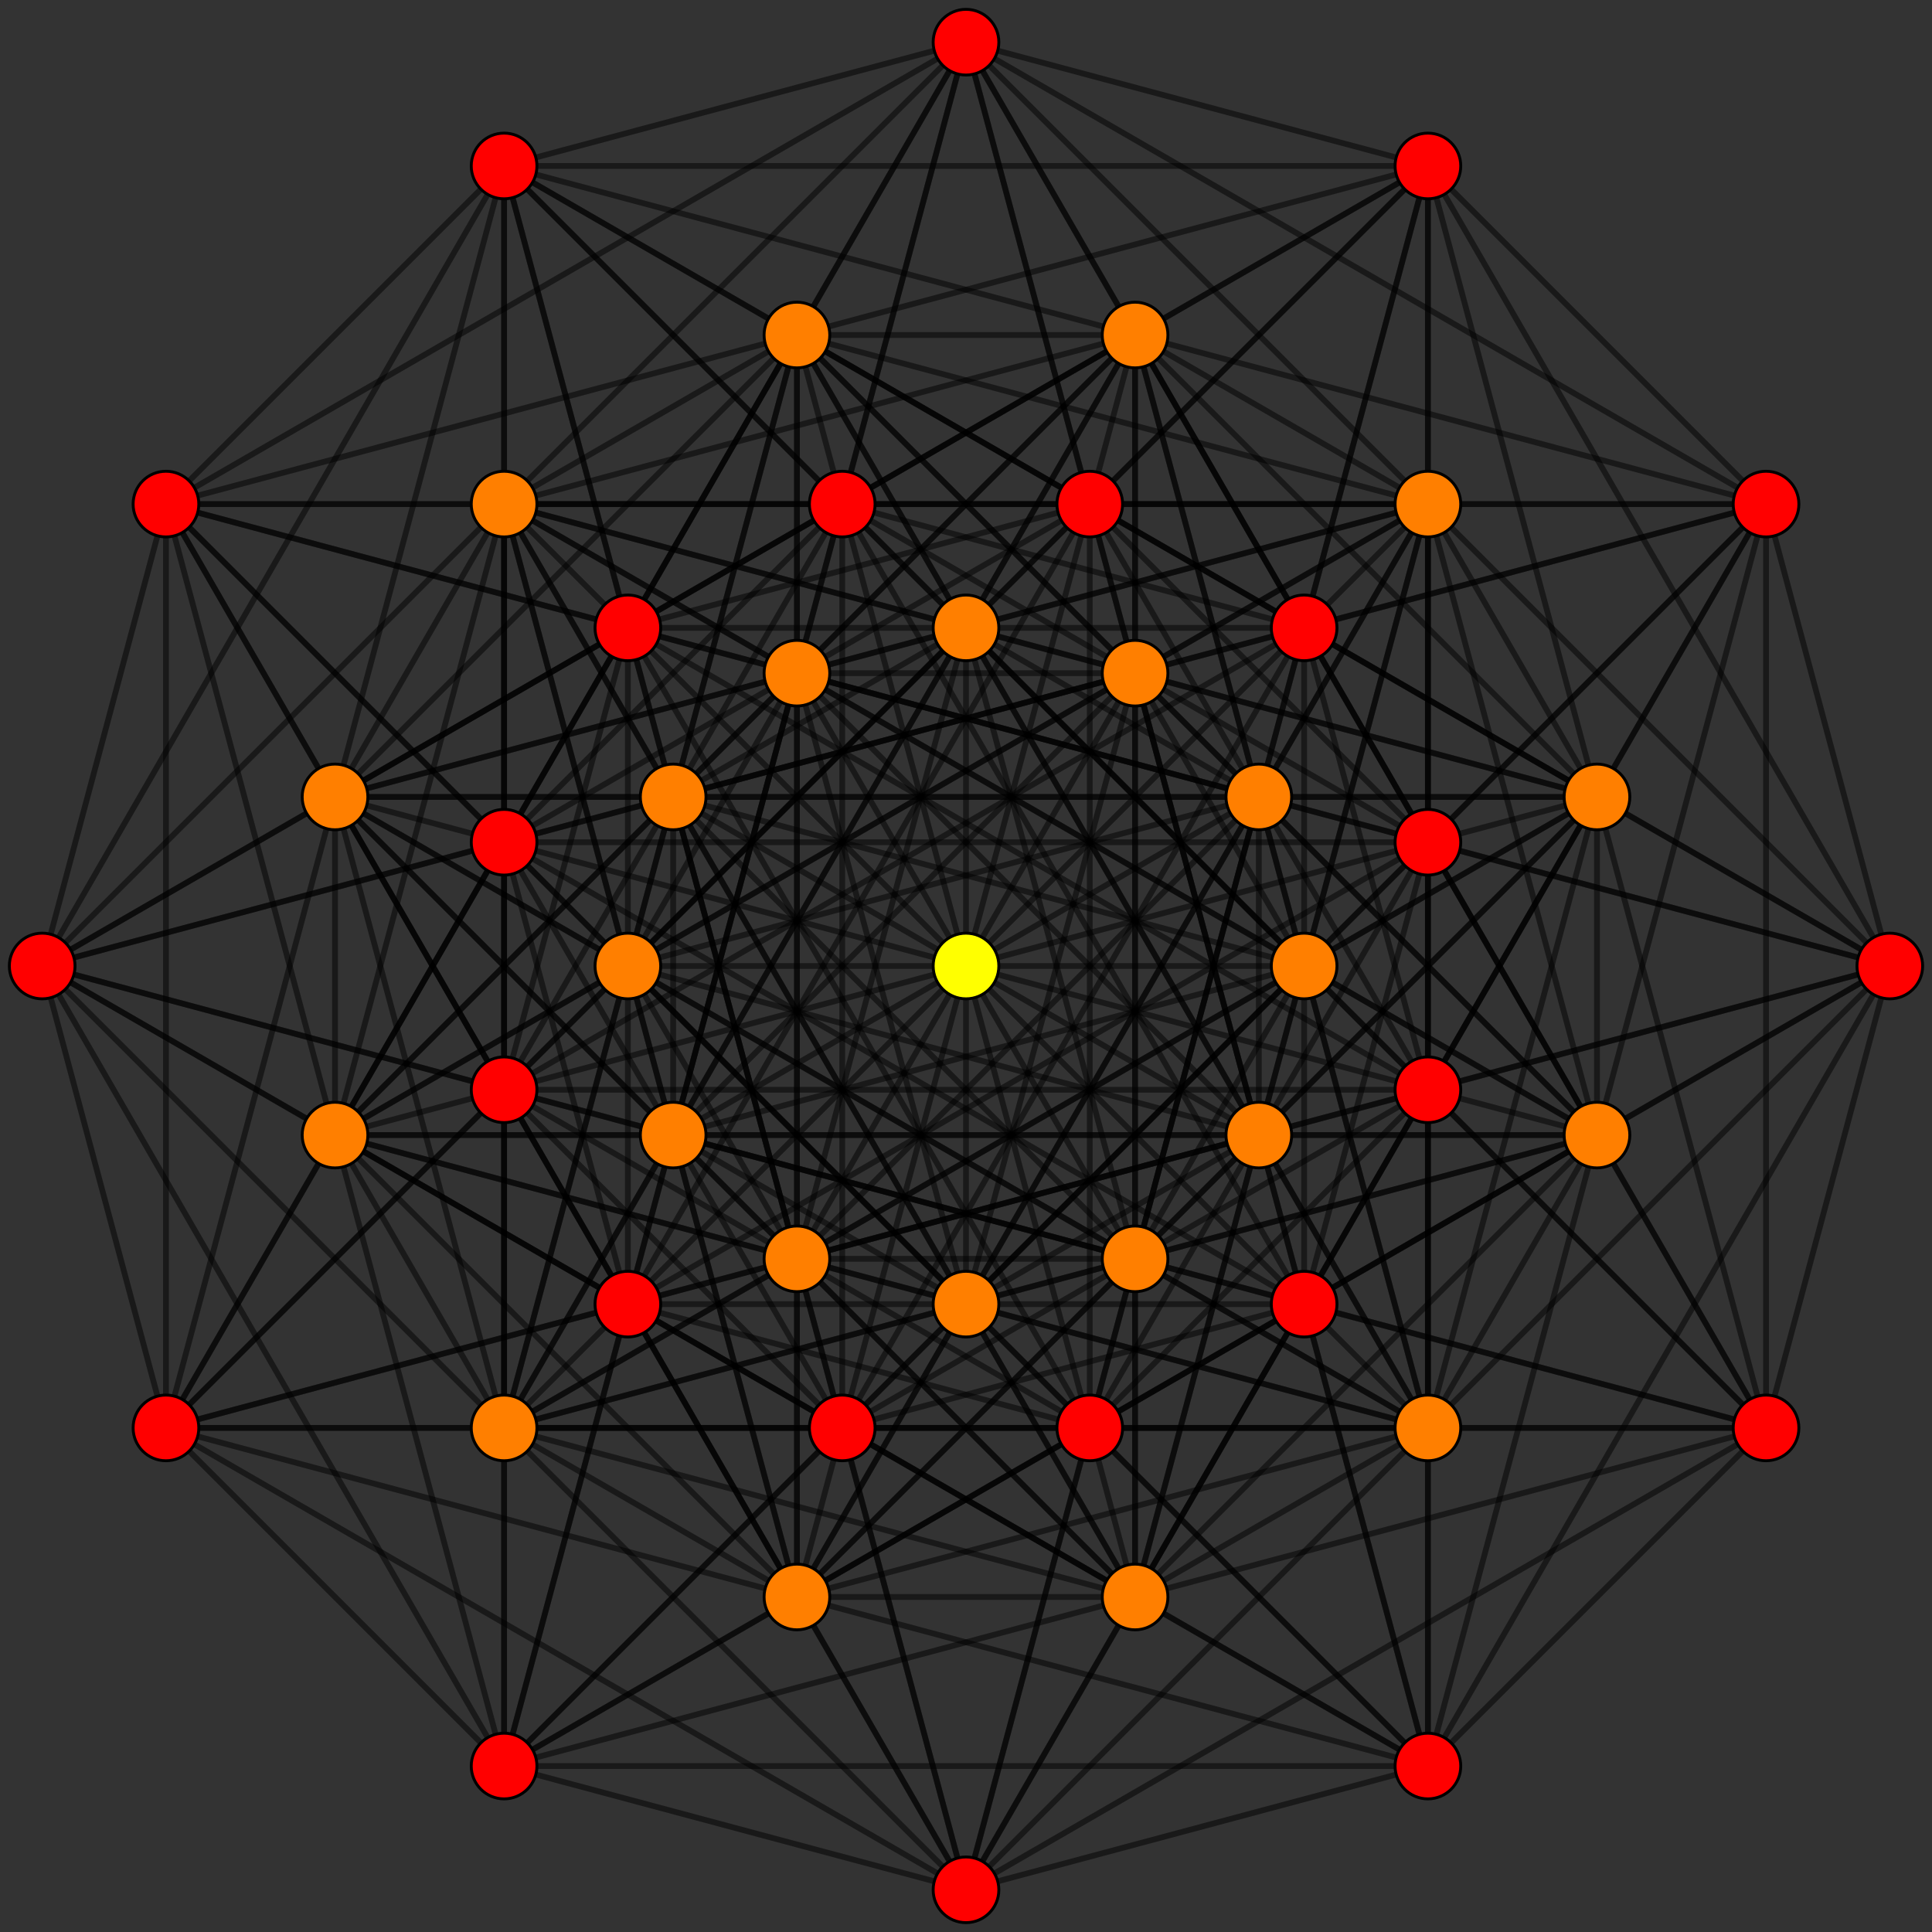 <?xml version="1.0" encoding="UTF-8" standalone="no"?>
<svg
xmlns="http://www.w3.org/2000/svg"
version="1.0"
width="2000" height="2000"
id="4_21_t0.svg">
<rect width="100%" height="100%" fill="#333333" stroke="none"/>
<g style="stroke:#000000;stroke-width:6.0;stroke-opacity:0.50;">
<line x1="1350.039" y1="649.961" x2="871.877" y2="1478.162"/>
<line x1="1350.039" y1="649.961" x2="1828.200" y2="521.838"/>
<line x1="1350.039" y1="649.961" x2="871.877" y2="521.838"/>
<line x1="1350.039" y1="649.961" x2="1828.200" y2="1478.162"/>
<line x1="1350.039" y1="649.961" x2="1350.039" y2="1000.000"/>
<line x1="1350.039" y1="649.961" x2="521.838" y2="1128.123"/>
<line x1="1350.039" y1="649.961" x2="1478.162" y2="171.800"/>
<line x1="1350.039" y1="649.961" x2="521.838" y2="171.800"/>
<line x1="1350.039" y1="649.961" x2="1478.162" y2="1128.123"/>
<line x1="1350.039" y1="649.961" x2="1000.000" y2="649.961"/>
<line x1="1350.039" y1="649.961" x2="696.858" y2="824.981"/>
<line x1="1350.039" y1="649.961" x2="1175.019" y2="1303.142"/>
<line x1="1350.039" y1="649.961" x2="1175.019" y2="346.819"/>
<line x1="1350.039" y1="649.961" x2="1653.181" y2="824.981"/>
<line x1="1350.039" y1="1350.039" x2="871.877" y2="1478.162"/>
<line x1="1350.039" y1="1350.039" x2="1828.200" y2="521.838"/>
<line x1="1350.039" y1="1350.039" x2="871.877" y2="521.838"/>
<line x1="1350.039" y1="1350.039" x2="1828.200" y2="1478.162"/>
<line x1="1350.039" y1="1350.039" x2="1350.039" y2="1000.000"/>
<line x1="1350.039" y1="1350.039" x2="1478.162" y2="871.877"/>
<line x1="1350.039" y1="1350.039" x2="521.838" y2="1828.200"/>
<line x1="1350.039" y1="1350.039" x2="1478.162" y2="1828.200"/>
<line x1="1350.039" y1="1350.039" x2="521.838" y2="871.877"/>
<line x1="1350.039" y1="1350.039" x2="1000.000" y2="1350.039"/>
<line x1="1350.039" y1="1350.039" x2="696.858" y2="1175.019"/>
<line x1="1350.039" y1="1350.039" x2="1175.019" y2="1653.181"/>
<line x1="1350.039" y1="1350.039" x2="1175.019" y2="696.858"/>
<line x1="1350.039" y1="1350.039" x2="1653.181" y2="1175.019"/>
<line x1="649.961" y1="1350.039" x2="1128.123" y2="521.838"/>
<line x1="649.961" y1="1350.039" x2="171.800" y2="1478.162"/>
<line x1="649.961" y1="1350.039" x2="1128.123" y2="1478.162"/>
<line x1="649.961" y1="1350.039" x2="171.800" y2="521.838"/>
<line x1="649.961" y1="1350.039" x2="649.961" y2="1000.000"/>
<line x1="649.961" y1="1350.039" x2="1478.162" y2="871.877"/>
<line x1="649.961" y1="1350.039" x2="521.838" y2="1828.200"/>
<line x1="649.961" y1="1350.039" x2="1478.162" y2="1828.200"/>
<line x1="649.961" y1="1350.039" x2="521.838" y2="871.877"/>
<line x1="649.961" y1="1350.039" x2="1000.000" y2="1350.039"/>
<line x1="649.961" y1="1350.039" x2="346.819" y2="1175.019"/>
<line x1="649.961" y1="1350.039" x2="824.981" y2="1653.181"/>
<line x1="649.961" y1="1350.039" x2="824.981" y2="696.858"/>
<line x1="649.961" y1="1350.039" x2="1303.142" y2="1175.019"/>
<line x1="649.961" y1="649.961" x2="1128.123" y2="521.838"/>
<line x1="649.961" y1="649.961" x2="171.800" y2="1478.162"/>
<line x1="649.961" y1="649.961" x2="1128.123" y2="1478.162"/>
<line x1="649.961" y1="649.961" x2="171.800" y2="521.838"/>
<line x1="649.961" y1="649.961" x2="649.961" y2="1000.000"/>
<line x1="649.961" y1="649.961" x2="521.838" y2="1128.123"/>
<line x1="649.961" y1="649.961" x2="1478.162" y2="171.800"/>
<line x1="649.961" y1="649.961" x2="521.838" y2="171.800"/>
<line x1="649.961" y1="649.961" x2="1478.162" y2="1128.123"/>
<line x1="649.961" y1="649.961" x2="1000.000" y2="649.961"/>
<line x1="649.961" y1="649.961" x2="346.819" y2="824.981"/>
<line x1="649.961" y1="649.961" x2="824.981" y2="1303.142"/>
<line x1="649.961" y1="649.961" x2="824.981" y2="346.819"/>
<line x1="649.961" y1="649.961" x2="1303.142" y2="824.981"/>
<line x1="871.877" y1="1478.162" x2="871.877" y2="521.838"/>
<line x1="871.877" y1="1478.162" x2="1828.200" y2="1478.162"/>
<line x1="871.877" y1="1478.162" x2="1350.039" y2="1000.000"/>
<line x1="871.877" y1="1478.162" x2="521.838" y2="1128.123"/>
<line x1="871.877" y1="1478.162" x2="521.838" y2="1828.200"/>
<line x1="871.877" y1="1478.162" x2="43.677" y2="1000.000"/>
<line x1="871.877" y1="1478.162" x2="1000.000" y2="1956.323"/>
<line x1="871.877" y1="1478.162" x2="521.838" y2="1478.162"/>
<line x1="871.877" y1="1478.162" x2="696.858" y2="824.981"/>
<line x1="871.877" y1="1478.162" x2="1175.019" y2="1303.142"/>
<line x1="871.877" y1="1478.162" x2="696.858" y2="1175.019"/>
<line x1="871.877" y1="1478.162" x2="1175.019" y2="1653.181"/>
<line x1="1828.200" y1="521.838" x2="871.877" y2="521.838"/>
<line x1="1828.200" y1="521.838" x2="1828.200" y2="1478.162"/>
<line x1="1828.200" y1="521.838" x2="1350.039" y2="1000.000"/>
<line x1="1828.200" y1="521.838" x2="1478.162" y2="171.800"/>
<line x1="1828.200" y1="521.838" x2="1478.162" y2="871.877"/>
<line x1="1828.200" y1="521.838" x2="1956.323" y2="1000.000"/>
<line x1="1828.200" y1="521.838" x2="1000.000" y2="43.677"/>
<line x1="1828.200" y1="521.838" x2="1478.162" y2="521.838"/>
<line x1="1828.200" y1="521.838" x2="1175.019" y2="346.819"/>
<line x1="1828.200" y1="521.838" x2="1653.181" y2="824.981"/>
<line x1="1828.200" y1="521.838" x2="1175.019" y2="696.858"/>
<line x1="1828.200" y1="521.838" x2="1653.181" y2="1175.019"/>
<line x1="1128.123" y1="521.838" x2="1128.123" y2="1478.162"/>
<line x1="1128.123" y1="521.838" x2="171.800" y2="521.838"/>
<line x1="1128.123" y1="521.838" x2="649.961" y2="1000.000"/>
<line x1="1128.123" y1="521.838" x2="1478.162" y2="171.800"/>
<line x1="1128.123" y1="521.838" x2="1478.162" y2="871.877"/>
<line x1="1128.123" y1="521.838" x2="1956.323" y2="1000.000"/>
<line x1="1128.123" y1="521.838" x2="1000.000" y2="43.677"/>
<line x1="1128.123" y1="521.838" x2="1478.162" y2="521.838"/>
<line x1="1128.123" y1="521.838" x2="824.981" y2="346.819"/>
<line x1="1128.123" y1="521.838" x2="1303.142" y2="824.981"/>
<line x1="1128.123" y1="521.838" x2="824.981" y2="696.858"/>
<line x1="1128.123" y1="521.838" x2="1303.142" y2="1175.019"/>
<line x1="171.800" y1="1478.162" x2="1128.123" y2="1478.162"/>
<line x1="171.800" y1="1478.162" x2="171.800" y2="521.838"/>
<line x1="171.800" y1="1478.162" x2="649.961" y2="1000.000"/>
<line x1="171.800" y1="1478.162" x2="521.838" y2="1128.123"/>
<line x1="171.800" y1="1478.162" x2="521.838" y2="1828.200"/>
<line x1="171.800" y1="1478.162" x2="43.677" y2="1000.000"/>
<line x1="171.800" y1="1478.162" x2="1000.000" y2="1956.323"/>
<line x1="171.800" y1="1478.162" x2="521.838" y2="1478.162"/>
<line x1="171.800" y1="1478.162" x2="346.819" y2="824.981"/>
<line x1="171.800" y1="1478.162" x2="824.981" y2="1303.142"/>
<line x1="171.800" y1="1478.162" x2="346.819" y2="1175.019"/>
<line x1="171.800" y1="1478.162" x2="824.981" y2="1653.181"/>
<line x1="871.877" y1="521.838" x2="1350.039" y2="1000.000"/>
<line x1="871.877" y1="521.838" x2="521.838" y2="171.800"/>
<line x1="871.877" y1="521.838" x2="521.838" y2="871.877"/>
<line x1="871.877" y1="521.838" x2="43.677" y2="1000.000"/>
<line x1="871.877" y1="521.838" x2="1000.000" y2="43.677"/>
<line x1="871.877" y1="521.838" x2="521.838" y2="521.838"/>
<line x1="871.877" y1="521.838" x2="696.858" y2="824.981"/>
<line x1="871.877" y1="521.838" x2="1175.019" y2="346.819"/>
<line x1="871.877" y1="521.838" x2="696.858" y2="1175.019"/>
<line x1="871.877" y1="521.838" x2="1175.019" y2="696.858"/>
<line x1="1828.200" y1="1478.162" x2="1350.039" y2="1000.000"/>
<line x1="1828.200" y1="1478.162" x2="1478.162" y2="1128.123"/>
<line x1="1828.200" y1="1478.162" x2="1478.162" y2="1828.200"/>
<line x1="1828.200" y1="1478.162" x2="1000.000" y2="1956.323"/>
<line x1="1828.200" y1="1478.162" x2="1956.323" y2="1000.000"/>
<line x1="1828.200" y1="1478.162" x2="1478.162" y2="1478.162"/>
<line x1="1828.200" y1="1478.162" x2="1175.019" y2="1303.142"/>
<line x1="1828.200" y1="1478.162" x2="1653.181" y2="824.981"/>
<line x1="1828.200" y1="1478.162" x2="1175.019" y2="1653.181"/>
<line x1="1828.200" y1="1478.162" x2="1653.181" y2="1175.019"/>
<line x1="1128.123" y1="1478.162" x2="649.961" y2="1000.000"/>
<line x1="1128.123" y1="1478.162" x2="1478.162" y2="1128.123"/>
<line x1="1128.123" y1="1478.162" x2="1478.162" y2="1828.200"/>
<line x1="1128.123" y1="1478.162" x2="1000.000" y2="1956.323"/>
<line x1="1128.123" y1="1478.162" x2="1956.323" y2="1000.000"/>
<line x1="1128.123" y1="1478.162" x2="1478.162" y2="1478.162"/>
<line x1="1128.123" y1="1478.162" x2="824.981" y2="1303.142"/>
<line x1="1128.123" y1="1478.162" x2="1303.142" y2="824.981"/>
<line x1="1128.123" y1="1478.162" x2="824.981" y2="1653.181"/>
<line x1="1128.123" y1="1478.162" x2="1303.142" y2="1175.019"/>
<line x1="171.800" y1="521.838" x2="649.961" y2="1000.000"/>
<line x1="171.800" y1="521.838" x2="521.838" y2="171.800"/>
<line x1="171.800" y1="521.838" x2="521.838" y2="871.877"/>
<line x1="171.800" y1="521.838" x2="43.677" y2="1000.000"/>
<line x1="171.800" y1="521.838" x2="1000.000" y2="43.677"/>
<line x1="171.800" y1="521.838" x2="521.838" y2="521.838"/>
<line x1="171.800" y1="521.838" x2="346.819" y2="824.981"/>
<line x1="171.800" y1="521.838" x2="824.981" y2="346.819"/>
<line x1="171.800" y1="521.838" x2="346.819" y2="1175.019"/>
<line x1="171.800" y1="521.838" x2="824.981" y2="696.858"/>
<line x1="1350.039" y1="1000.000" x2="1350.039" y2="1000.000"/>
<line x1="1350.039" y1="1000.000" x2="1000.000" y2="649.961"/>
<line x1="1350.039" y1="1000.000" x2="1000.000" y2="1350.039"/>
<line x1="1350.039" y1="1000.000" x2="521.838" y2="1478.162"/>
<line x1="1350.039" y1="1000.000" x2="1478.162" y2="521.838"/>
<line x1="1350.039" y1="1000.000" x2="521.838" y2="521.838"/>
<line x1="1350.039" y1="1000.000" x2="1478.162" y2="1478.162"/>
<line x1="1350.039" y1="1000.000" x2="1000.000" y2="1000.000"/>
<line x1="1350.039" y1="1000.000" x2="696.858" y2="824.981"/>
<line x1="1350.039" y1="1000.000" x2="1175.019" y2="1303.142"/>
<line x1="1350.039" y1="1000.000" x2="1175.019" y2="346.819"/>
<line x1="1350.039" y1="1000.000" x2="1653.181" y2="824.981"/>
<line x1="1350.039" y1="1000.000" x2="696.858" y2="1175.019"/>
<line x1="1350.039" y1="1000.000" x2="1175.019" y2="1653.181"/>
<line x1="1350.039" y1="1000.000" x2="1175.019" y2="696.858"/>
<line x1="1350.039" y1="1000.000" x2="1653.181" y2="1175.019"/>
<line x1="649.961" y1="1000.000" x2="649.961" y2="1000.000"/>
<line x1="649.961" y1="1000.000" x2="1000.000" y2="649.961"/>
<line x1="649.961" y1="1000.000" x2="1000.000" y2="1350.039"/>
<line x1="649.961" y1="1000.000" x2="521.838" y2="1478.162"/>
<line x1="649.961" y1="1000.000" x2="1478.162" y2="521.838"/>
<line x1="649.961" y1="1000.000" x2="521.838" y2="521.838"/>
<line x1="649.961" y1="1000.000" x2="1478.162" y2="1478.162"/>
<line x1="649.961" y1="1000.000" x2="1000.000" y2="1000.000"/>
<line x1="649.961" y1="1000.000" x2="346.819" y2="824.981"/>
<line x1="649.961" y1="1000.000" x2="824.981" y2="1303.142"/>
<line x1="649.961" y1="1000.000" x2="824.981" y2="346.819"/>
<line x1="649.961" y1="1000.000" x2="1303.142" y2="824.981"/>
<line x1="649.961" y1="1000.000" x2="346.819" y2="1175.019"/>
<line x1="649.961" y1="1000.000" x2="824.981" y2="1653.181"/>
<line x1="649.961" y1="1000.000" x2="824.981" y2="696.858"/>
<line x1="649.961" y1="1000.000" x2="1303.142" y2="1175.019"/>
<line x1="521.838" y1="1128.123" x2="521.838" y2="171.800"/>
<line x1="521.838" y1="1128.123" x2="1478.162" y2="1128.123"/>
<line x1="521.838" y1="1128.123" x2="1000.000" y2="649.961"/>
<line x1="521.838" y1="1128.123" x2="43.677" y2="1000.000"/>
<line x1="521.838" y1="1128.123" x2="1000.000" y2="1956.323"/>
<line x1="521.838" y1="1128.123" x2="521.838" y2="1478.162"/>
<line x1="521.838" y1="1128.123" x2="696.858" y2="824.981"/>
<line x1="521.838" y1="1128.123" x2="1175.019" y2="1303.142"/>
<line x1="521.838" y1="1128.123" x2="346.819" y2="824.981"/>
<line x1="521.838" y1="1128.123" x2="824.981" y2="1303.142"/>
<line x1="1478.162" y1="171.800" x2="521.838" y2="171.800"/>
<line x1="1478.162" y1="171.800" x2="1478.162" y2="1128.123"/>
<line x1="1478.162" y1="171.800" x2="1000.000" y2="649.961"/>
<line x1="1478.162" y1="171.800" x2="1956.323" y2="1000.000"/>
<line x1="1478.162" y1="171.800" x2="1000.000" y2="43.677"/>
<line x1="1478.162" y1="171.800" x2="1478.162" y2="521.838"/>
<line x1="1478.162" y1="171.800" x2="1175.019" y2="346.819"/>
<line x1="1478.162" y1="171.800" x2="1653.181" y2="824.981"/>
<line x1="1478.162" y1="171.800" x2="824.981" y2="346.819"/>
<line x1="1478.162" y1="171.800" x2="1303.142" y2="824.981"/>
<line x1="1478.162" y1="871.877" x2="1478.162" y2="1828.200"/>
<line x1="1478.162" y1="871.877" x2="521.838" y2="871.877"/>
<line x1="1478.162" y1="871.877" x2="1000.000" y2="1350.039"/>
<line x1="1478.162" y1="871.877" x2="1956.323" y2="1000.000"/>
<line x1="1478.162" y1="871.877" x2="1000.000" y2="43.677"/>
<line x1="1478.162" y1="871.877" x2="1478.162" y2="521.838"/>
<line x1="1478.162" y1="871.877" x2="1175.019" y2="696.858"/>
<line x1="1478.162" y1="871.877" x2="1653.181" y2="1175.019"/>
<line x1="1478.162" y1="871.877" x2="824.981" y2="696.858"/>
<line x1="1478.162" y1="871.877" x2="1303.142" y2="1175.019"/>
<line x1="521.838" y1="1828.200" x2="1478.162" y2="1828.200"/>
<line x1="521.838" y1="1828.200" x2="521.838" y2="871.877"/>
<line x1="521.838" y1="1828.200" x2="1000.000" y2="1350.039"/>
<line x1="521.838" y1="1828.200" x2="43.677" y2="1000.000"/>
<line x1="521.838" y1="1828.200" x2="1000.000" y2="1956.323"/>
<line x1="521.838" y1="1828.200" x2="521.838" y2="1478.162"/>
<line x1="521.838" y1="1828.200" x2="696.858" y2="1175.019"/>
<line x1="521.838" y1="1828.200" x2="1175.019" y2="1653.181"/>
<line x1="521.838" y1="1828.200" x2="346.819" y2="1175.019"/>
<line x1="521.838" y1="1828.200" x2="824.981" y2="1653.181"/>
<line x1="521.838" y1="171.800" x2="1000.000" y2="649.961"/>
<line x1="521.838" y1="171.800" x2="43.677" y2="1000.000"/>
<line x1="521.838" y1="171.800" x2="1000.000" y2="43.677"/>
<line x1="521.838" y1="171.800" x2="521.838" y2="521.838"/>
<line x1="521.838" y1="171.800" x2="696.858" y2="824.981"/>
<line x1="521.838" y1="171.800" x2="1175.019" y2="346.819"/>
<line x1="521.838" y1="171.800" x2="346.819" y2="824.981"/>
<line x1="521.838" y1="171.800" x2="824.981" y2="346.819"/>
<line x1="1478.162" y1="1128.123" x2="1000.000" y2="649.961"/>
<line x1="1478.162" y1="1128.123" x2="1000.000" y2="1956.323"/>
<line x1="1478.162" y1="1128.123" x2="1956.323" y2="1000.000"/>
<line x1="1478.162" y1="1128.123" x2="1478.162" y2="1478.162"/>
<line x1="1478.162" y1="1128.123" x2="1175.019" y2="1303.142"/>
<line x1="1478.162" y1="1128.123" x2="1653.181" y2="824.981"/>
<line x1="1478.162" y1="1128.123" x2="824.981" y2="1303.142"/>
<line x1="1478.162" y1="1128.123" x2="1303.142" y2="824.981"/>
<line x1="1478.162" y1="1828.200" x2="1000.000" y2="1350.039"/>
<line x1="1478.162" y1="1828.200" x2="1000.000" y2="1956.323"/>
<line x1="1478.162" y1="1828.200" x2="1956.323" y2="1000.000"/>
<line x1="1478.162" y1="1828.200" x2="1478.162" y2="1478.162"/>
<line x1="1478.162" y1="1828.200" x2="1175.019" y2="1653.181"/>
<line x1="1478.162" y1="1828.200" x2="1653.181" y2="1175.019"/>
<line x1="1478.162" y1="1828.200" x2="824.981" y2="1653.181"/>
<line x1="1478.162" y1="1828.200" x2="1303.142" y2="1175.019"/>
<line x1="521.838" y1="871.877" x2="1000.000" y2="1350.039"/>
<line x1="521.838" y1="871.877" x2="43.677" y2="1000.000"/>
<line x1="521.838" y1="871.877" x2="1000.000" y2="43.677"/>
<line x1="521.838" y1="871.877" x2="521.838" y2="521.838"/>
<line x1="521.838" y1="871.877" x2="696.858" y2="1175.019"/>
<line x1="521.838" y1="871.877" x2="1175.019" y2="696.858"/>
<line x1="521.838" y1="871.877" x2="346.819" y2="1175.019"/>
<line x1="521.838" y1="871.877" x2="824.981" y2="696.858"/>
<line x1="1000.000" y1="649.961" x2="1000.000" y2="649.961"/>
<line x1="1000.000" y1="649.961" x2="521.838" y2="1478.162"/>
<line x1="1000.000" y1="649.961" x2="1478.162" y2="521.838"/>
<line x1="1000.000" y1="649.961" x2="521.838" y2="521.838"/>
<line x1="1000.000" y1="649.961" x2="1478.162" y2="1478.162"/>
<line x1="1000.000" y1="649.961" x2="1000.000" y2="1000.000"/>
<line x1="1000.000" y1="649.961" x2="696.858" y2="824.981"/>
<line x1="1000.000" y1="649.961" x2="1175.019" y2="1303.142"/>
<line x1="1000.000" y1="649.961" x2="1175.019" y2="346.819"/>
<line x1="1000.000" y1="649.961" x2="1653.181" y2="824.981"/>
<line x1="1000.000" y1="649.961" x2="346.819" y2="824.981"/>
<line x1="1000.000" y1="649.961" x2="824.981" y2="1303.142"/>
<line x1="1000.000" y1="649.961" x2="824.981" y2="346.819"/>
<line x1="1000.000" y1="649.961" x2="1303.142" y2="824.981"/>
<line x1="1000.000" y1="1350.039" x2="1000.000" y2="1350.039"/>
<line x1="1000.000" y1="1350.039" x2="521.838" y2="1478.162"/>
<line x1="1000.000" y1="1350.039" x2="1478.162" y2="521.838"/>
<line x1="1000.000" y1="1350.039" x2="521.838" y2="521.838"/>
<line x1="1000.000" y1="1350.039" x2="1478.162" y2="1478.162"/>
<line x1="1000.000" y1="1350.039" x2="1000.000" y2="1000.000"/>
<line x1="1000.000" y1="1350.039" x2="696.858" y2="1175.019"/>
<line x1="1000.000" y1="1350.039" x2="1175.019" y2="1653.181"/>
<line x1="1000.000" y1="1350.039" x2="1175.019" y2="696.858"/>
<line x1="1000.000" y1="1350.039" x2="1653.181" y2="1175.019"/>
<line x1="1000.000" y1="1350.039" x2="346.819" y2="1175.019"/>
<line x1="1000.000" y1="1350.039" x2="824.981" y2="1653.181"/>
<line x1="1000.000" y1="1350.039" x2="824.981" y2="696.858"/>
<line x1="1000.000" y1="1350.039" x2="1303.142" y2="1175.019"/>
<line x1="43.677" y1="1000.000" x2="521.838" y2="1478.162"/>
<line x1="43.677" y1="1000.000" x2="521.838" y2="521.838"/>
<line x1="43.677" y1="1000.000" x2="696.858" y2="824.981"/>
<line x1="43.677" y1="1000.000" x2="696.858" y2="1175.019"/>
<line x1="43.677" y1="1000.000" x2="346.819" y2="824.981"/>
<line x1="43.677" y1="1000.000" x2="346.819" y2="1175.019"/>
<line x1="1000.000" y1="1956.323" x2="521.838" y2="1478.162"/>
<line x1="1000.000" y1="1956.323" x2="1478.162" y2="1478.162"/>
<line x1="1000.000" y1="1956.323" x2="1175.019" y2="1303.142"/>
<line x1="1000.000" y1="1956.323" x2="1175.019" y2="1653.181"/>
<line x1="1000.000" y1="1956.323" x2="824.981" y2="1303.142"/>
<line x1="1000.000" y1="1956.323" x2="824.981" y2="1653.181"/>
<line x1="1956.323" y1="1000.000" x2="1478.162" y2="521.838"/>
<line x1="1956.323" y1="1000.000" x2="1478.162" y2="1478.162"/>
<line x1="1956.323" y1="1000.000" x2="1653.181" y2="824.981"/>
<line x1="1956.323" y1="1000.000" x2="1653.181" y2="1175.019"/>
<line x1="1956.323" y1="1000.000" x2="1303.142" y2="824.981"/>
<line x1="1956.323" y1="1000.000" x2="1303.142" y2="1175.019"/>
<line x1="1000.000" y1="43.677" x2="1478.162" y2="521.838"/>
<line x1="1000.000" y1="43.677" x2="521.838" y2="521.838"/>
<line x1="1000.000" y1="43.677" x2="1175.019" y2="346.819"/>
<line x1="1000.000" y1="43.677" x2="1175.019" y2="696.858"/>
<line x1="1000.000" y1="43.677" x2="824.981" y2="346.819"/>
<line x1="1000.000" y1="43.677" x2="824.981" y2="696.858"/>
<line x1="521.838" y1="1478.162" x2="521.838" y2="1478.162"/>
<line x1="521.838" y1="1478.162" x2="521.838" y2="521.838"/>
<line x1="521.838" y1="1478.162" x2="1478.162" y2="1478.162"/>
<line x1="521.838" y1="1478.162" x2="1000.000" y2="1000.000"/>
<line x1="521.838" y1="1478.162" x2="696.858" y2="824.981"/>
<line x1="521.838" y1="1478.162" x2="1175.019" y2="1303.142"/>
<line x1="521.838" y1="1478.162" x2="696.858" y2="1175.019"/>
<line x1="521.838" y1="1478.162" x2="1175.019" y2="1653.181"/>
<line x1="521.838" y1="1478.162" x2="346.819" y2="824.981"/>
<line x1="521.838" y1="1478.162" x2="824.981" y2="1303.142"/>
<line x1="521.838" y1="1478.162" x2="346.819" y2="1175.019"/>
<line x1="521.838" y1="1478.162" x2="824.981" y2="1653.181"/>
<line x1="1478.162" y1="521.838" x2="1478.162" y2="521.838"/>
<line x1="1478.162" y1="521.838" x2="521.838" y2="521.838"/>
<line x1="1478.162" y1="521.838" x2="1478.162" y2="1478.162"/>
<line x1="1478.162" y1="521.838" x2="1000.000" y2="1000.000"/>
<line x1="1478.162" y1="521.838" x2="1175.019" y2="346.819"/>
<line x1="1478.162" y1="521.838" x2="1653.181" y2="824.981"/>
<line x1="1478.162" y1="521.838" x2="1175.019" y2="696.858"/>
<line x1="1478.162" y1="521.838" x2="1653.181" y2="1175.019"/>
<line x1="1478.162" y1="521.838" x2="824.981" y2="346.819"/>
<line x1="1478.162" y1="521.838" x2="1303.142" y2="824.981"/>
<line x1="1478.162" y1="521.838" x2="824.981" y2="696.858"/>
<line x1="1478.162" y1="521.838" x2="1303.142" y2="1175.019"/>
<line x1="521.838" y1="521.838" x2="521.838" y2="521.838"/>
<line x1="521.838" y1="521.838" x2="1000.000" y2="1000.000"/>
<line x1="521.838" y1="521.838" x2="696.858" y2="824.981"/>
<line x1="521.838" y1="521.838" x2="1175.019" y2="346.819"/>
<line x1="521.838" y1="521.838" x2="696.858" y2="1175.019"/>
<line x1="521.838" y1="521.838" x2="1175.019" y2="696.858"/>
<line x1="521.838" y1="521.838" x2="346.819" y2="824.981"/>
<line x1="521.838" y1="521.838" x2="824.981" y2="346.819"/>
<line x1="521.838" y1="521.838" x2="346.819" y2="1175.019"/>
<line x1="521.838" y1="521.838" x2="824.981" y2="696.858"/>
<line x1="1478.162" y1="1478.162" x2="1478.162" y2="1478.162"/>
<line x1="1478.162" y1="1478.162" x2="1000.000" y2="1000.000"/>
<line x1="1478.162" y1="1478.162" x2="1175.019" y2="1303.142"/>
<line x1="1478.162" y1="1478.162" x2="1653.181" y2="824.981"/>
<line x1="1478.162" y1="1478.162" x2="1175.019" y2="1653.181"/>
<line x1="1478.162" y1="1478.162" x2="1653.181" y2="1175.019"/>
<line x1="1478.162" y1="1478.162" x2="824.981" y2="1303.142"/>
<line x1="1478.162" y1="1478.162" x2="1303.142" y2="824.981"/>
<line x1="1478.162" y1="1478.162" x2="824.981" y2="1653.181"/>
<line x1="1478.162" y1="1478.162" x2="1303.142" y2="1175.019"/>
<line x1="1000.000" y1="1000.000" x2="1000.000" y2="1000.000"/>
<line x1="1000.000" y1="1000.000" x2="696.858" y2="824.981"/>
<line x1="1000.000" y1="1000.000" x2="1175.019" y2="1303.142"/>
<line x1="1000.000" y1="1000.000" x2="1175.019" y2="346.819"/>
<line x1="1000.000" y1="1000.000" x2="1653.181" y2="824.981"/>
<line x1="1000.000" y1="1000.000" x2="696.858" y2="1175.019"/>
<line x1="1000.000" y1="1000.000" x2="1175.019" y2="1653.181"/>
<line x1="1000.000" y1="1000.000" x2="1175.019" y2="696.858"/>
<line x1="1000.000" y1="1000.000" x2="1653.181" y2="1175.019"/>
<line x1="1000.000" y1="1000.000" x2="346.819" y2="824.981"/>
<line x1="1000.000" y1="1000.000" x2="824.981" y2="1303.142"/>
<line x1="1000.000" y1="1000.000" x2="824.981" y2="346.819"/>
<line x1="1000.000" y1="1000.000" x2="1303.142" y2="824.981"/>
<line x1="1000.000" y1="1000.000" x2="346.819" y2="1175.019"/>
<line x1="1000.000" y1="1000.000" x2="824.981" y2="1653.181"/>
<line x1="1000.000" y1="1000.000" x2="824.981" y2="696.858"/>
<line x1="1000.000" y1="1000.000" x2="1303.142" y2="1175.019"/>
<line x1="696.858" y1="824.981" x2="696.858" y2="824.981"/>
<line x1="696.858" y1="824.981" x2="1175.019" y2="1303.142"/>
<line x1="696.858" y1="824.981" x2="1175.019" y2="346.819"/>
<line x1="696.858" y1="824.981" x2="1653.181" y2="824.981"/>
<line x1="696.858" y1="824.981" x2="696.858" y2="1175.019"/>
<line x1="696.858" y1="824.981" x2="1175.019" y2="1653.181"/>
<line x1="696.858" y1="824.981" x2="1175.019" y2="696.858"/>
<line x1="696.858" y1="824.981" x2="346.819" y2="824.981"/>
<line x1="696.858" y1="824.981" x2="824.981" y2="1303.142"/>
<line x1="696.858" y1="824.981" x2="824.981" y2="346.819"/>
<line x1="696.858" y1="824.981" x2="346.819" y2="1175.019"/>
<line x1="1175.019" y1="1303.142" x2="1175.019" y2="1303.142"/>
<line x1="1175.019" y1="1303.142" x2="1175.019" y2="346.819"/>
<line x1="1175.019" y1="1303.142" x2="1653.181" y2="824.981"/>
<line x1="1175.019" y1="1303.142" x2="696.858" y2="1175.019"/>
<line x1="1175.019" y1="1303.142" x2="1175.019" y2="1653.181"/>
<line x1="1175.019" y1="1303.142" x2="1653.181" y2="1175.019"/>
<line x1="1175.019" y1="1303.142" x2="346.819" y2="824.981"/>
<line x1="1175.019" y1="1303.142" x2="824.981" y2="1303.142"/>
<line x1="1175.019" y1="1303.142" x2="1303.142" y2="824.981"/>
<line x1="1175.019" y1="1303.142" x2="824.981" y2="1653.181"/>
<line x1="1175.019" y1="346.819" x2="1175.019" y2="346.819"/>
<line x1="1175.019" y1="346.819" x2="1653.181" y2="824.981"/>
<line x1="1175.019" y1="346.819" x2="696.858" y2="1175.019"/>
<line x1="1175.019" y1="346.819" x2="1175.019" y2="696.858"/>
<line x1="1175.019" y1="346.819" x2="1653.181" y2="1175.019"/>
<line x1="1175.019" y1="346.819" x2="346.819" y2="824.981"/>
<line x1="1175.019" y1="346.819" x2="824.981" y2="346.819"/>
<line x1="1175.019" y1="346.819" x2="1303.142" y2="824.981"/>
<line x1="1175.019" y1="346.819" x2="824.981" y2="696.858"/>
<line x1="1653.181" y1="824.981" x2="1653.181" y2="824.981"/>
<line x1="1653.181" y1="824.981" x2="1175.019" y2="1653.181"/>
<line x1="1653.181" y1="824.981" x2="1175.019" y2="696.858"/>
<line x1="1653.181" y1="824.981" x2="1653.181" y2="1175.019"/>
<line x1="1653.181" y1="824.981" x2="824.981" y2="1303.142"/>
<line x1="1653.181" y1="824.981" x2="824.981" y2="346.819"/>
<line x1="1653.181" y1="824.981" x2="1303.142" y2="824.981"/>
<line x1="1653.181" y1="824.981" x2="1303.142" y2="1175.019"/>
<line x1="696.858" y1="1175.019" x2="696.858" y2="1175.019"/>
<line x1="696.858" y1="1175.019" x2="1175.019" y2="1653.181"/>
<line x1="696.858" y1="1175.019" x2="1175.019" y2="696.858"/>
<line x1="696.858" y1="1175.019" x2="1653.181" y2="1175.019"/>
<line x1="696.858" y1="1175.019" x2="346.819" y2="824.981"/>
<line x1="696.858" y1="1175.019" x2="346.819" y2="1175.019"/>
<line x1="696.858" y1="1175.019" x2="824.981" y2="1653.181"/>
<line x1="696.858" y1="1175.019" x2="824.981" y2="696.858"/>
<line x1="1175.019" y1="1653.181" x2="1175.019" y2="1653.181"/>
<line x1="1175.019" y1="1653.181" x2="1175.019" y2="696.858"/>
<line x1="1175.019" y1="1653.181" x2="1653.181" y2="1175.019"/>
<line x1="1175.019" y1="1653.181" x2="824.981" y2="1303.142"/>
<line x1="1175.019" y1="1653.181" x2="346.819" y2="1175.019"/>
<line x1="1175.019" y1="1653.181" x2="824.981" y2="1653.181"/>
<line x1="1175.019" y1="1653.181" x2="1303.142" y2="1175.019"/>
<line x1="1175.019" y1="696.858" x2="1175.019" y2="696.858"/>
<line x1="1175.019" y1="696.858" x2="1653.181" y2="1175.019"/>
<line x1="1175.019" y1="696.858" x2="824.981" y2="346.819"/>
<line x1="1175.019" y1="696.858" x2="346.819" y2="1175.019"/>
<line x1="1175.019" y1="696.858" x2="824.981" y2="696.858"/>
<line x1="1175.019" y1="696.858" x2="1303.142" y2="1175.019"/>
<line x1="1653.181" y1="1175.019" x2="1653.181" y2="1175.019"/>
<line x1="1653.181" y1="1175.019" x2="1303.142" y2="824.981"/>
<line x1="1653.181" y1="1175.019" x2="824.981" y2="1653.181"/>
<line x1="1653.181" y1="1175.019" x2="824.981" y2="696.858"/>
<line x1="1653.181" y1="1175.019" x2="1303.142" y2="1175.019"/>
<line x1="346.819" y1="824.981" x2="346.819" y2="824.981"/>
<line x1="346.819" y1="824.981" x2="824.981" y2="1303.142"/>
<line x1="346.819" y1="824.981" x2="824.981" y2="346.819"/>
<line x1="346.819" y1="824.981" x2="1303.142" y2="824.981"/>
<line x1="346.819" y1="824.981" x2="346.819" y2="1175.019"/>
<line x1="346.819" y1="824.981" x2="824.981" y2="1653.181"/>
<line x1="346.819" y1="824.981" x2="824.981" y2="696.858"/>
<line x1="824.981" y1="1303.142" x2="824.981" y2="1303.142"/>
<line x1="824.981" y1="1303.142" x2="824.981" y2="346.819"/>
<line x1="824.981" y1="1303.142" x2="1303.142" y2="824.981"/>
<line x1="824.981" y1="1303.142" x2="346.819" y2="1175.019"/>
<line x1="824.981" y1="1303.142" x2="824.981" y2="1653.181"/>
<line x1="824.981" y1="1303.142" x2="1303.142" y2="1175.019"/>
<line x1="824.981" y1="346.819" x2="824.981" y2="346.819"/>
<line x1="824.981" y1="346.819" x2="1303.142" y2="824.981"/>
<line x1="824.981" y1="346.819" x2="346.819" y2="1175.019"/>
<line x1="824.981" y1="346.819" x2="824.981" y2="696.858"/>
<line x1="824.981" y1="346.819" x2="1303.142" y2="1175.019"/>
<line x1="1303.142" y1="824.981" x2="1303.142" y2="824.981"/>
<line x1="1303.142" y1="824.981" x2="824.981" y2="1653.181"/>
<line x1="1303.142" y1="824.981" x2="824.981" y2="696.858"/>
<line x1="1303.142" y1="824.981" x2="1303.142" y2="1175.019"/>
<line x1="346.819" y1="1175.019" x2="346.819" y2="1175.019"/>
<line x1="346.819" y1="1175.019" x2="824.981" y2="1653.181"/>
<line x1="346.819" y1="1175.019" x2="824.981" y2="696.858"/>
<line x1="346.819" y1="1175.019" x2="1303.142" y2="1175.019"/>
<line x1="824.981" y1="1653.181" x2="824.981" y2="1653.181"/>
<line x1="824.981" y1="1653.181" x2="824.981" y2="696.858"/>
<line x1="824.981" y1="1653.181" x2="1303.142" y2="1175.019"/>
<line x1="824.981" y1="696.858" x2="824.981" y2="696.858"/>
<line x1="824.981" y1="696.858" x2="1303.142" y2="1175.019"/>
<line x1="1303.142" y1="1175.019" x2="1303.142" y2="1175.019"/>
</g>
<g style="stroke:#000000;stroke-width:3.0;fill:#ff0000">
<circle cx="1350.039" cy="649.961" r="34.0"/>
<circle cx="1350.039" cy="1350.039" r="34.0"/>
<circle cx="649.961" cy="1350.039" r="34.0"/>
<circle cx="649.961" cy="649.961" r="34.0"/>
<circle cx="871.877" cy="1478.162" r="34.0"/>
<circle cx="1828.200" cy="521.838" r="34.0"/>
<circle cx="1128.123" cy="521.838" r="34.0"/>
<circle cx="171.800" cy="1478.162" r="34.0"/>
<circle cx="871.877" cy="521.838" r="34.0"/>
<circle cx="1828.200" cy="1478.162" r="34.0"/>
<circle cx="1128.123" cy="1478.162" r="34.0"/>
<circle cx="171.800" cy="521.838" r="34.0"/>
<circle cx="521.838" cy="1128.123" r="34.0"/>
<circle cx="1478.162" cy="171.800" r="34.0"/>
<circle cx="1478.162" cy="871.877" r="34.0"/>
<circle cx="521.838" cy="1828.200" r="34.0"/>
<circle cx="521.838" cy="171.800" r="34.0"/>
<circle cx="1478.162" cy="1128.123" r="34.0"/>
<circle cx="1478.162" cy="1828.200" r="34.0"/>
<circle cx="521.838" cy="871.877" r="34.0"/>
<circle cx="43.677" cy="1000.000" r="34.0"/>
<circle cx="1000.000" cy="1956.323" r="34.0"/>
<circle cx="1956.323" cy="1000.000" r="34.0"/>
<circle cx="1000.000" cy="43.677" r="34.0"/>
</g>
<g style="stroke:#000000;stroke-width:3.0;fill:#ff7f00">
<circle cx="1350.039" cy="1000.000" r="34.0"/>
<circle cx="649.961" cy="1000.000" r="34.0"/>
<circle cx="1000.000" cy="649.961" r="34.0"/>
<circle cx="1000.000" cy="1350.039" r="34.0"/>
<circle cx="521.838" cy="1478.162" r="34.0"/>
<circle cx="1478.162" cy="521.838" r="34.0"/>
<circle cx="521.838" cy="521.838" r="34.0"/>
<circle cx="1478.162" cy="1478.162" r="34.0"/>
<circle cx="696.858" cy="824.981" r="34.0"/>
<circle cx="1175.019" cy="1303.142" r="34.0"/>
<circle cx="1175.019" cy="346.819" r="34.0"/>
<circle cx="1653.181" cy="824.981" r="34.0"/>
<circle cx="696.858" cy="1175.019" r="34.0"/>
<circle cx="1175.019" cy="1653.181" r="34.0"/>
<circle cx="1175.019" cy="696.858" r="34.0"/>
<circle cx="1653.181" cy="1175.019" r="34.0"/>
<circle cx="346.819" cy="824.981" r="34.0"/>
<circle cx="824.981" cy="1303.142" r="34.0"/>
<circle cx="824.981" cy="346.819" r="34.0"/>
<circle cx="1303.142" cy="824.981" r="34.0"/>
<circle cx="346.819" cy="1175.019" r="34.0"/>
<circle cx="824.981" cy="1653.181" r="34.0"/>
<circle cx="824.981" cy="696.858" r="34.0"/>
<circle cx="1303.142" cy="1175.019" r="34.0"/>
</g>
<g style="stroke:#000000;stroke-width:3.0;fill:#ffff00">
<circle cx="1000.000" cy="1000.000" r="34.0"/>
</g>
</svg>
